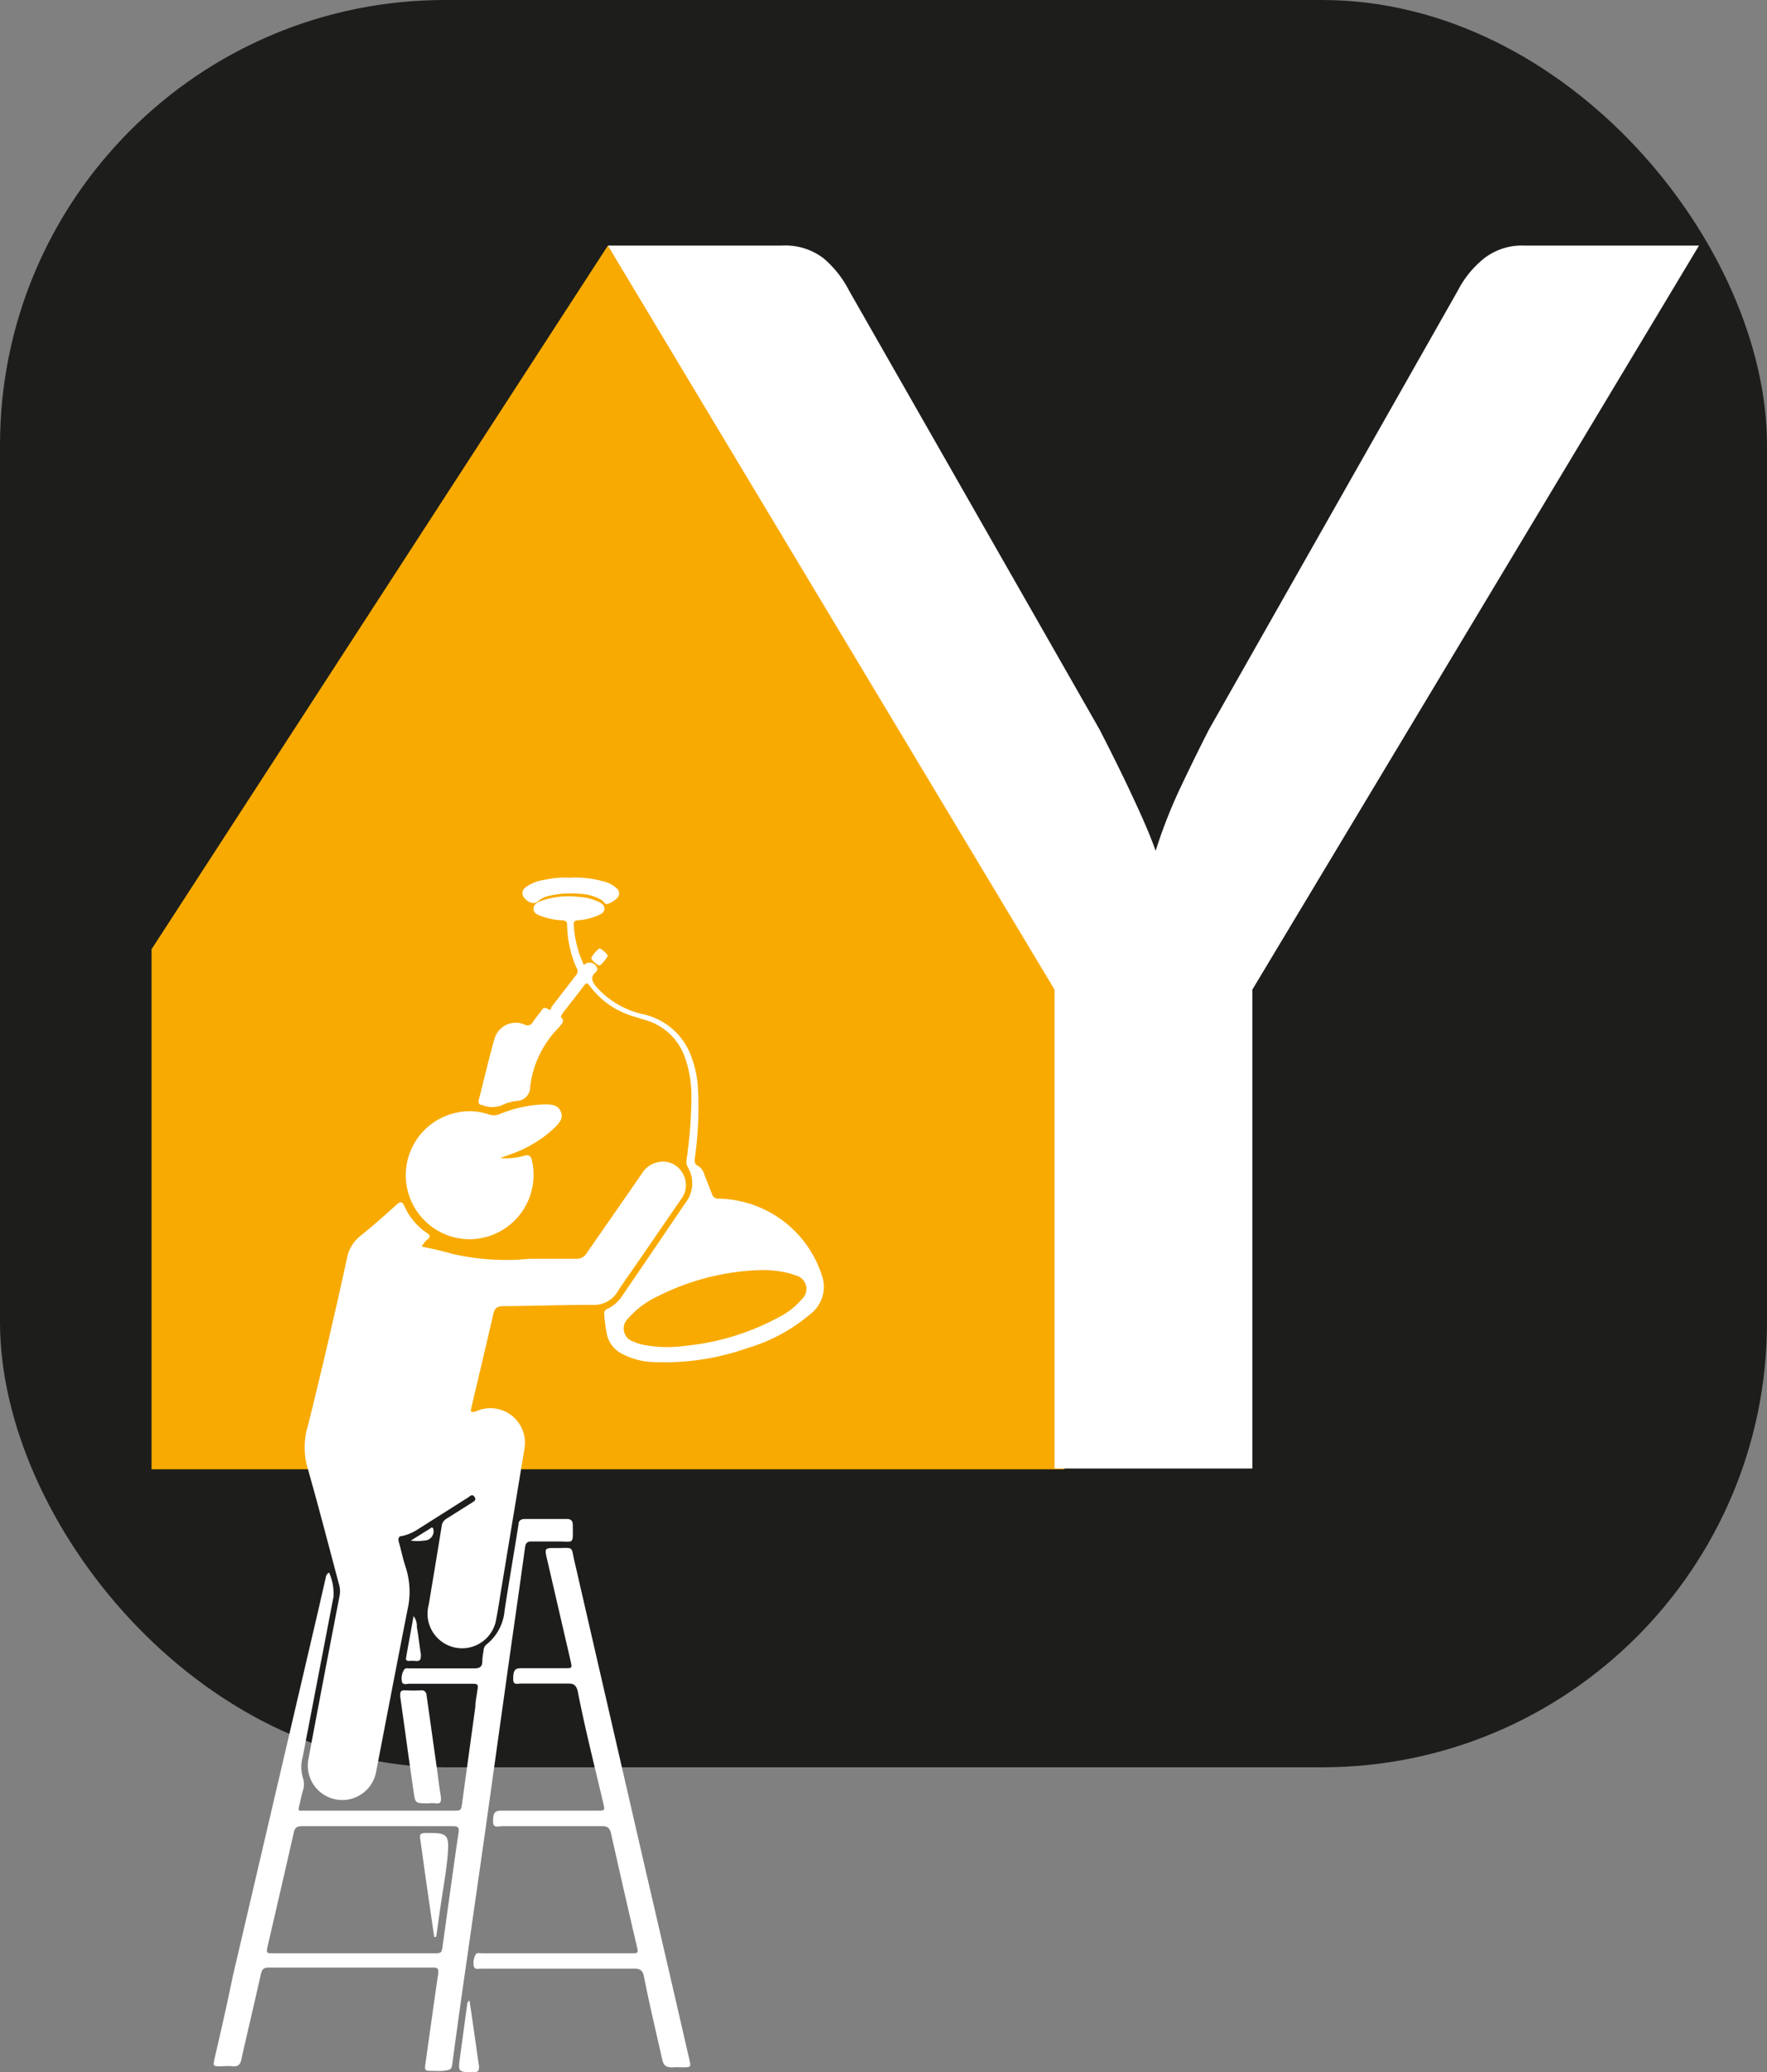 <svg xmlns="http://www.w3.org/2000/svg" viewBox="0 0 96.65 113.32"><rect x="0" y="0" width="96.65" height="113.32" fill="#808080" stroke="none"/><defs><style>.cls-1{fill:#1d1d1b;}.cls-2{fill:#f8aa00;}.cls-3{fill:#fff;}</style></defs><g id="Layer_2" data-name="Layer 2"><g id="Layer_1-2" data-name="Layer 1"><rect class="cls-1" width="96.65" height="96.65" rx="24.34"/><polygon class="cls-2" points="58.22 51.91 58.22 80.35 8.29 80.35 8.29 51.91 33.25 13.43 58.22 51.91"/><path class="cls-3" d="M68.5,54.12V80.31H57.68V54.12L33.25,13.43h9.52a3.43,3.43,0,0,1,2.28.7,5.71,5.71,0,0,1,1.39,1.76l13.7,24c.62,1.21,1.19,2.35,1.7,3.44s1,2.15,1.37,3.2a27.89,27.89,0,0,1,1.25-3.23c.5-1.06,1.05-2.2,1.67-3.41l13.61-24a5.47,5.47,0,0,1,1.35-1.69,3.36,3.36,0,0,1,2.28-.77h9.56Z"/><g id="gYMbxB.tif"><path class="cls-3" d="M23.07,68.17c.54.12,1.07.22,1.59.38a13,13,0,0,0,4.3.29c.85,0,1.7,0,2.56,0a.61.61,0,0,0,.57-.31l3-4.32a1.35,1.35,0,0,1,1-.67,1.22,1.22,0,0,1,1.24.61,1.25,1.25,0,0,1-.07,1.42l-2.33,3.39c-.38.56-.78,1.1-1.14,1.66a1.49,1.49,0,0,1-1.36.74c-1.63,0-3.26.06-4.89.07-.33,0-.49.1-.56.44-.39,1.71-.8,3.42-1.2,5.12,0,.08-.06.16,0,.21s.15,0,.22,0a1.89,1.89,0,0,1,2.69,2l-1.32,8c-.07.43-.13.86-.22,1.29a1.89,1.89,0,1,1-3.7-.73c.24-1.44.48-2.87.71-4.31a.53.53,0,0,1,.27-.4l1.41-.89c.11-.07.22-.13.12-.29s-.21-.1-.32,0l-2.89,1.83A2.58,2.58,0,0,1,22,84c-.2,0-.24.15-.18.35.13.45.22.91.37,1.36a4.34,4.34,0,0,1,.1,2.32c-.59,3-1.15,5.92-1.72,8.88a1.88,1.88,0,1,1-3.7-.71c.56-3,1.12-5.91,1.69-8.86a1.34,1.34,0,0,0,0-.63c-.59-2.21-1.16-4.42-1.79-6.62a4.17,4.17,0,0,1,.09-2.19Q18,73.31,19,68.71a2,2,0,0,1,.7-1.11c.69-.56,1.37-1.15,2-1.73.2-.18.31-.16.42.09a3.52,3.52,0,0,0,1.23,1.47c.22.14.18.24,0,.38A1.23,1.23,0,0,0,23.07,68.17Z"/><path class="cls-3" d="M18,86a2.81,2.81,0,0,1,.24,1.33l-1.68,8.74a2.07,2.07,0,0,0,0,1.13,1.14,1.14,0,0,1,0,.75c-.08.27-.13.56-.2.83s0,.25.19.24H24.8c.42,0,.42,0,.48-.44L26,93.34c0-.27.06-.55.1-.82.07-.44.07-.44-.39-.44H22.42c-.15,0-.37.08-.43-.09a.89.89,0,0,1,.11-.67c.06-.12.21-.08.32-.08,1.17,0,2.35,0,3.52,0,.29,0,.44-.08.44-.39a3.7,3.7,0,0,1,.07-.57.45.45,0,0,1,.15-.34,2.66,2.66,0,0,0,1-1.87c.24-1.56.51-3.12.76-4.69,0-.22.13-.31.35-.31.77,0,1.54,0,2.3,0,.23,0,.32.11.32.33,0,1.1.1.89-.85.9q-.71,0-1.41,0c-.22,0-.31.07-.35.31-.32,2.36-.67,4.73-1,7.1l-1.17,8.36c-.33,2.34-.67,4.67-1,7q-.41,2.82-.79,5.65c-.06.47-.06.47-.54.53a4.93,4.93,0,0,1-.54,0c-.46,0-.47,0-.4-.46.23-1.62.45-3.24.69-4.86,0-.27,0-.33-.29-.33q-4.48,0-9,0c-.27,0-.36.13-.41.36-.35,1.56-.72,3.11-1.07,4.67-.06.28-.18.4-.47.37s-.45,0-.67,0c-.4,0-.41,0-.33-.4.35-1.5.69-3,1-4.51Q15,98.37,17.29,88.57c.18-.76.35-1.53.53-2.3A.34.34,0,0,1,18,86Zm1.4,20.82h4.28c.48,0,.48,0,.54-.47.28-2,.56-4.08.86-6.12.05-.33-.06-.36-.32-.36H16.49c-.27,0-.36.1-.42.35q-.71,3.11-1.43,6.21c-.08.38-.08.39.33.39Z"/><path class="cls-3" d="M31.94,52.78a.42.42,0,0,1,.69.1c.11.14,0,.23-.06.3-.29.26-.18.48,0,.73a4.79,4.79,0,0,0,2.58,1.55,3.62,3.62,0,0,1,2.6,2.16,5.79,5.79,0,0,1,.43,2A19.59,19.59,0,0,1,38,63.38c0,.17,0,.29.16.37a.74.74,0,0,1,.35.44c.14.37.29.73.43,1.1a.35.35,0,0,0,.38.26A6.06,6.06,0,0,1,45,69.89a1.88,1.88,0,0,1-.71,2,9.29,9.29,0,0,1-3.37,1.82,13.65,13.65,0,0,1-5.14.78,3.94,3.94,0,0,1-1.69-.42A1.58,1.58,0,0,1,33.2,73a8.52,8.52,0,0,1-.15-1.13.27.27,0,0,1,.19-.3,2,2,0,0,0,.83-.76c1.13-1.65,2.26-3.31,3.4-5a1.74,1.74,0,0,0,.14-2c-.15-.27,0-.56,0-.83a23.12,23.12,0,0,0,.21-3,6.34,6.34,0,0,0-.37-2.19,3.23,3.23,0,0,0-2.13-2c-.36-.11-.72-.21-1.06-.34a4.58,4.58,0,0,1-2-1.53c-.11-.14-.18-.23-.33,0-.38.51-.78,1-1.17,1.51,0,.06-.12.14-.07.2.24.24,0,.37-.1.54l0,0A5.47,5.47,0,0,0,29,59.45a.76.76,0,0,1-.75.76,2.34,2.34,0,0,0-.77.22,1.43,1.43,0,0,1-1.11,0c-.16,0-.23-.11-.18-.29.29-1.11.54-2.23.86-3.34a1.21,1.21,0,0,1,1.64-.77.32.32,0,0,0,.45-.13c.13-.19.28-.37.42-.56s.19-.29.41-.16.15-.06.2-.12l1.37-1.77a.32.32,0,0,0,0-.35,6,6,0,0,1-.52-2.36c0-.18-.08-.23-.25-.25a3.71,3.71,0,0,1-1.19-.24c-.18-.07-.4-.15-.4-.39s.21-.35.41-.43a4.6,4.6,0,0,1,2.08-.22,2.91,2.91,0,0,1,1.08.27c.15.08.31.17.31.37s-.16.29-.32.36a3.47,3.47,0,0,1-1.14.28c-.16,0-.23.09-.22.24A6.05,6.05,0,0,0,31.94,52.78Zm9.58,16.68A13.34,13.34,0,0,0,36,70.88a4.86,4.86,0,0,0-1.63,1.21.75.75,0,0,0,.31,1.29,2.7,2.7,0,0,0,.48.16,7,7,0,0,0,2.32.06,13.45,13.45,0,0,0,5.09-1.55,4.14,4.14,0,0,0,1.29-1,.76.76,0,0,0-.33-1.3l-.34-.11A5.79,5.79,0,0,0,41.52,69.46Z"/><path class="cls-3" d="M30.12,99.87H27.43c-.17,0-.45.12-.46-.22,0-.53.07-.63.51-.63h5.2c.41,0,.41,0,.32-.4-.47-2-1-4.08-1.4-6.13-.08-.32-.21-.43-.54-.42-.86,0-1.73,0-2.59,0-.15,0-.39.1-.4-.21,0-.51.08-.63.44-.63h2.4c.39,0,.39,0,.3-.4q-.64-2.76-1.28-5.53c-.15-.64-.16-.65.51-.64,1,0,.77-.14,1,.8q2,8.69,4,17.37,1.14,4.9,2.27,9.82c.09.39.08.4-.34.41a4,4,0,0,0-.6,0c-.36,0-.48-.12-.55-.44-.34-1.52-.7-3-1-4.54-.07-.33-.21-.42-.54-.42q-4.17,0-8.33,0c-.16,0-.37.07-.43-.11a.93.93,0,0,1,.09-.65c.06-.14.25-.08.38-.08h8.11c.42,0,.42,0,.33-.4-.47-2-.95-4.1-1.41-6.16-.07-.29-.19-.4-.5-.39Z"/><path class="cls-3" d="M27.36,63.33a3.46,3.46,0,0,0,1.32-.13c.24-.06.35,0,.41.24a3.52,3.52,0,0,1-3.32,4.33,3.5,3.5,0,0,1-.66-6.95,3.26,3.26,0,0,1,1.61.12.83.83,0,0,0,.58,0,6.86,6.86,0,0,1,2.44-.54h.07c.33,0,.69,0,.86.38s-.09.64-.31.87A6.73,6.73,0,0,1,28,63.1Z"/><path class="cls-3" d="M23.41,98.62c-.68,0-.7,0-.78-.6-.26-1.75-.49-3.5-.74-5.24,0-.26,0-.35.29-.34a8.22,8.22,0,0,0,.86,0,.26.26,0,0,1,.29.26c.2,1.39.39,2.78.59,4.17.06.47.12.95.2,1.42,0,.25,0,.36-.29.33S23.55,98.62,23.41,98.62Z"/><path class="cls-3" d="M31.17,48a5.6,5.6,0,0,1,1.83.2,1.56,1.56,0,0,1,.73.38.36.36,0,0,1,0,.56,1.3,1.3,0,0,1-.43.27c-.22.11-.27-.11-.39-.19a2.59,2.59,0,0,0-1.21-.34A5.16,5.16,0,0,0,30,49a1.24,1.24,0,0,0-.56.28c-.19.19-.51.11-.75-.16a.39.39,0,0,1,.08-.61,2.24,2.24,0,0,1,1-.39A4.92,4.92,0,0,1,31.17,48Z"/><path class="cls-3" d="M25.68,109.4c.12.8.23,1.57.34,2.34.06.41.11.82.18,1.23,0,.24,0,.35-.29.35-.85,0-.86,0-.75-.81s.26-1.91.39-2.87A.29.29,0,0,1,25.68,109.4Z"/><path class="cls-3" d="M22.62,88.38a.88.88,0,0,1,.18.6c.09.49.14,1,.22,1.48,0,.27,0,.41-.33.37a2.71,2.71,0,0,0-.29,0c-.11,0-.22,0-.19-.17C22.34,89.91,22.48,89.18,22.62,88.38Z"/><path class="cls-3" d="M32.79,52.8c-.11,0-.46-.31-.45-.4s.37-.54.46-.53.45.31.44.4S32.87,52.81,32.79,52.8Z"/><path class="cls-3" d="M22.47,84.25l1.08-.67a.08.08,0,0,1,.14,0,.51.51,0,0,1-.5.67A2.38,2.38,0,0,1,22.47,84.25Z"/><path class="cls-3" d="M23.75,105.93c-.08-.58-.17-1.15-.25-1.72-.17-1.16-.33-2.31-.49-3.47-.08-.48-.07-.5.42-.5h.13c.89,0,1,.15.94,1.06s-.28,2.08-.43,3.12l-.21,1.5Z"/></g></g></g></svg>